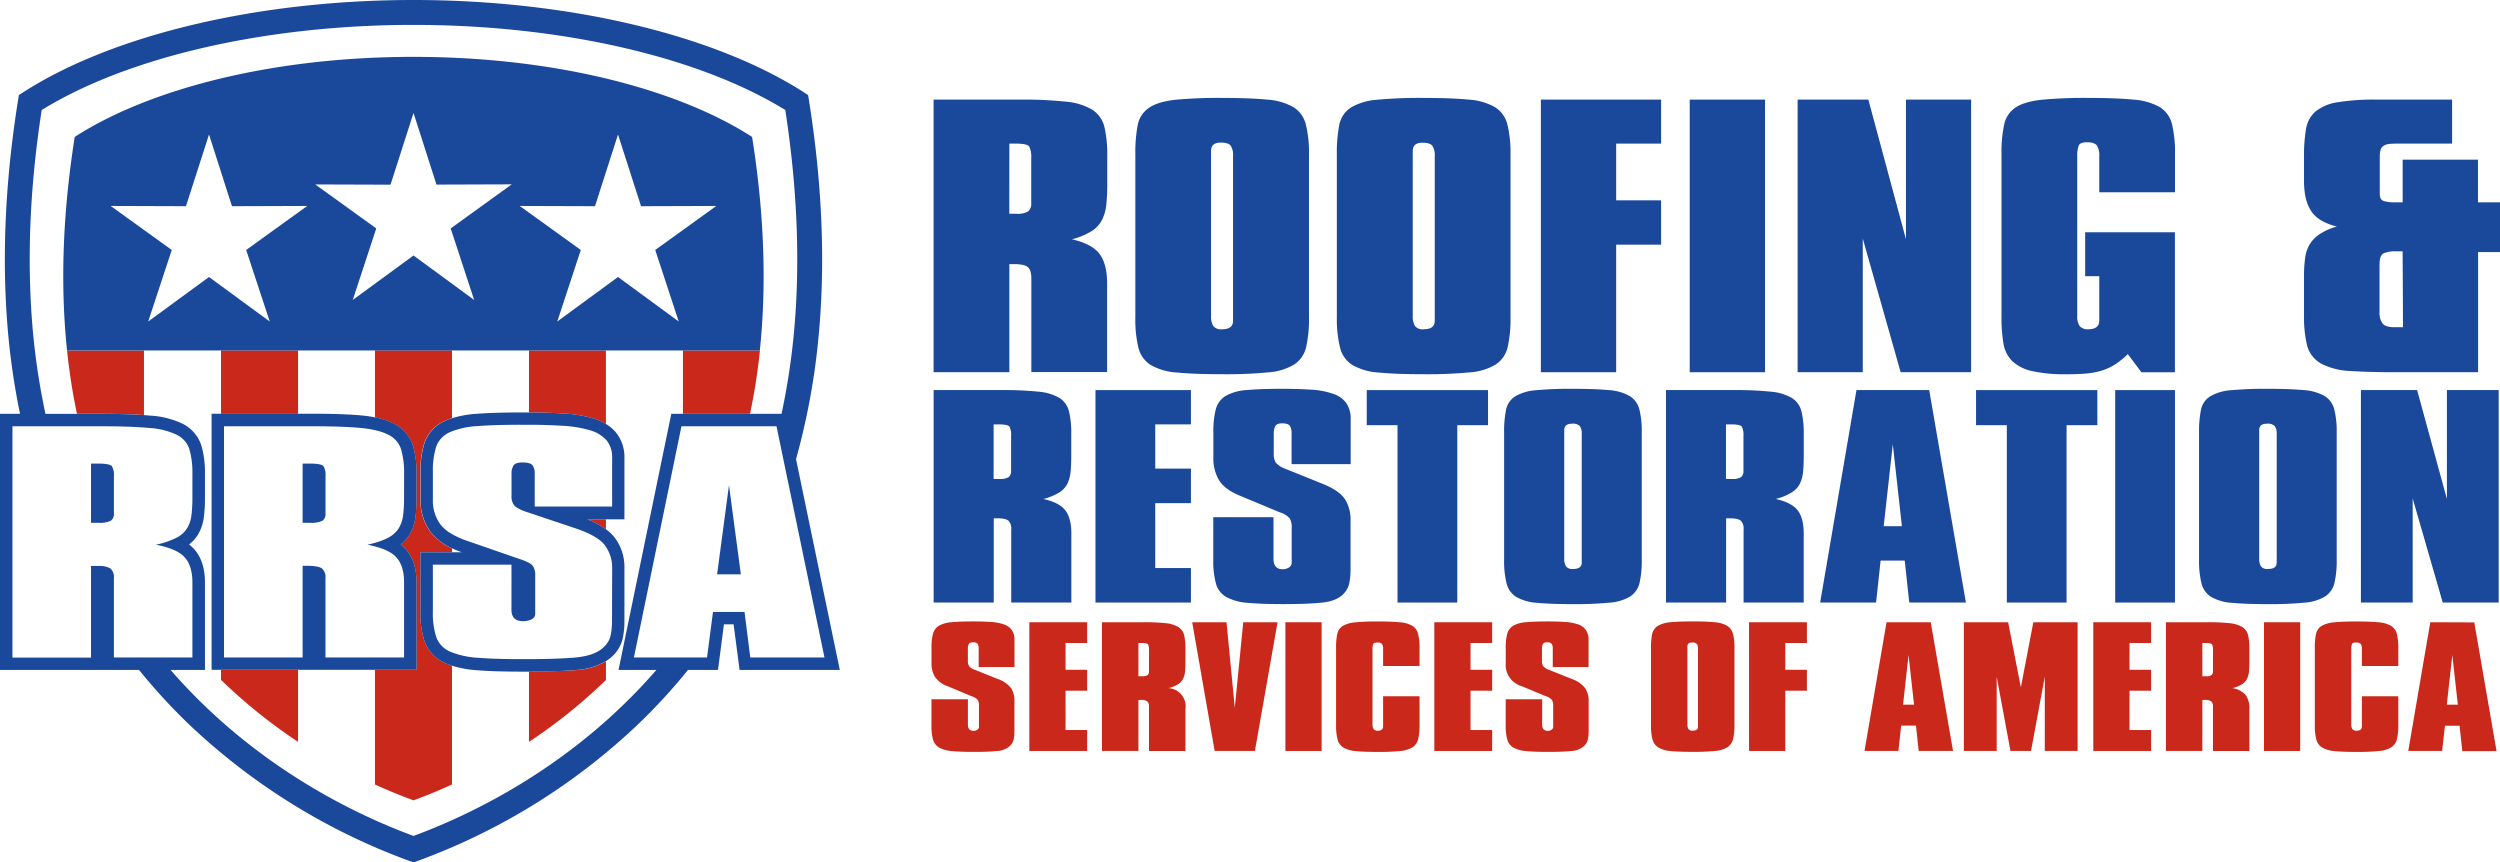 <svg xmlns="http://www.w3.org/2000/svg" viewBox="0 0 775.07 267.37"><defs><style>.cls-1{fill:#ca281a;}.cls-2{fill:#1a489a;}</style></defs><title>Asset 1</title><g id="Layer_2" data-name="Layer 2"><g id="Layer_1-2" data-name="Layer 1"><path class="cls-1" d="M68.52,210.78A165.71,165.71,0,0,0,92.4,230V207.69H68.52Z"/><rect class="cls-1" x="68.52" y="108.65" width="23.88" height="19.65"/><path class="cls-1" d="M23.86,128.3h7.77c5.17,0,9.53.13,13,.38v-20H20.79A193.9,193.9,0,0,0,23.86,128.3Z"/><path class="cls-1" d="M187.86,164.09V161h-5.79A26.54,26.54,0,0,1,187.86,164.09Z"/><path class="cls-1" d="M164,208.22V230a164.52,164.52,0,0,0,23.86-19.18V205a20.65,20.65,0,0,1-9.5,2.77C174.67,208,169.83,208.19,164,208.22Z"/><path class="cls-1" d="M164,127.87c3.84,0,7.32.13,10.31.3a41.55,41.55,0,0,1,9.54,1.53,17.31,17.31,0,0,1,4,1.77V108.65H164Z"/><path class="cls-1" d="M116.25,129.43a21.48,21.48,0,0,1,6,2,11.53,11.53,0,0,1,5.76,6.75,29.49,29.49,0,0,1,1.11,8.84v7.41a47.34,47.34,0,0,1-.32,5.77,14.24,14.24,0,0,1-1.87,5.58,11.26,11.26,0,0,1-2.75,3,11.25,11.25,0,0,1,1.52,1.38c2.27,2.49,3.42,6,3.42,10.36v27.16H116.25v35.54c4.59,2.09,8.66,3.71,11.95,4.9,3.29-1.19,7.34-2.81,11.93-4.9V206.38a19.66,19.66,0,0,1-2.36-.93,11.7,11.7,0,0,1-6.14-6.62,27.63,27.63,0,0,1-1.29-9.3V171.2h9.79V170a17.4,17.4,0,0,1-6.67-5.06,16.33,16.33,0,0,1-3.12-10.1v-8.38a28.4,28.4,0,0,1,1.2-9.1,11.64,11.64,0,0,1,5.85-6.64,18.19,18.19,0,0,1,2.74-1.09v-21H116.25Z"/><path class="cls-1" d="M211.73,108.65V128.3h20.8a191.12,191.12,0,0,0,3.07-19.65Z"/><path class="cls-2" d="M92.4,108.65H235.6a2.3,2.3,0,0,0,0-.26c2-19.38,1.5-41.25-2.43-65.94-23.28-15-61.61-24.82-105-24.82s-81.73,9.81-105,24.82C19.28,67.14,18.76,89,20.76,108.38c0,.1,0,.18,0,.27H92.4Zm92.06-44.72L191.6,41.7l7.14,22.23,23.34-.08L203.14,77.5l7.29,22.18L191.6,85.88l-18.83,13.8,7.29-22.18L161.12,63.85Zm-63.39-6.67L128.2,35l7.12,22.23,23.34-.08L139.73,70.82,147,93,128.2,79.21,109.36,93l7.29-22.19L97.73,57.18ZM45.94,99.68,53.25,77.5,34.31,63.85l23.34.08L64.8,41.7l7.12,22.23,23.34-.08L76.32,77.5l7.31,22.18L64.8,85.88Z"/><path class="cls-2" d="M30.35,143.72H28.22v18.36c.48,0,.88,0,1.21,0s.69,0,1.07,0a7.94,7.94,0,0,0,3.82-.62s0,0,.07-.06a2.42,2.42,0,0,0,.92-2.15V147.61a5.21,5.21,0,0,0-.64-3.09C34.25,144,32.8,143.72,30.35,143.72Z"/><path class="cls-2" d="M95.94,143.72H93.82v18.36c.48,0,.88,0,1.21,0s.68,0,1.06,0a8,8,0,0,0,3.83-.62,2.39,2.39,0,0,0,1-2.21V147.61a5.3,5.3,0,0,0-.63-3.09C99.85,144,98.4,143.72,95.94,143.72Z"/><path class="cls-2" d="M122.27,131.4a21.48,21.48,0,0,0-6-2,39.66,39.66,0,0,0-3.93-.58c-3.78-.36-8.86-.55-15.1-.55H65.6v79.39h63.54V180.53c0-4.38-1.15-7.87-3.42-10.36a11.25,11.25,0,0,0-1.52-1.38,11.26,11.26,0,0,0,2.75-3,14.24,14.24,0,0,0,1.87-5.58,47.34,47.34,0,0,0,.32-5.77V147a29.49,29.49,0,0,0-1.11-8.84A11.53,11.53,0,0,0,122.27,131.4Zm3,23a43.46,43.46,0,0,1-.29,5.3,10.21,10.21,0,0,1-1.35,4.06,8.39,8.39,0,0,1-3.39,3,21.38,21.38,0,0,1-4,1.53c-.72.2-1.48.4-2.31.59.83.16,1.59.34,2.31.53,3.1.81,5.31,1.92,6.61,3.35q2.42,2.66,2.42,7.77v23.3H100.9V179.21a3.47,3.47,0,0,0-1.12-3c-.76-.52-2.27-.79-4.54-.79H93.82v28.42H69.45V132.16H97.22q9.21,0,14.73.53a35.15,35.15,0,0,1,4.3.67,17,17,0,0,1,4.21,1.45,7.61,7.61,0,0,1,3.89,4.5,25.91,25.91,0,0,1,.93,7.68Z"/><path class="cls-2" d="M193.59,192.45V176.12a15.12,15.12,0,0,0-3.08-9.53,13.3,13.3,0,0,0-2.65-2.5,26.54,26.54,0,0,0-5.79-3.09h11.52V142.13a12.12,12.12,0,0,0-2.7-8.12,12.4,12.4,0,0,0-3-2.54,17.31,17.31,0,0,0-4-1.77,41.55,41.55,0,0,0-9.54-1.53c-3-.17-6.47-.27-10.31-.3h-2c-6,0-11,.15-14.7.45a32,32,0,0,0-7.14,1.32,18.19,18.19,0,0,0-2.74,1.09,11.64,11.64,0,0,0-5.85,6.64,28.4,28.4,0,0,0-1.2,9.1v8.38a16.33,16.33,0,0,0,3.12,10.1,17.4,17.4,0,0,0,6.67,5.06c.9.42,1.87.82,2.92,1.2H130.34v18.33a27.63,27.63,0,0,0,1.29,9.3,11.7,11.7,0,0,0,6.14,6.62,19.66,19.66,0,0,0,2.36.93,33.5,33.5,0,0,0,7.57,1.39c3.74.3,8.68.45,14.7.45H164c5.83,0,10.67-.2,14.36-.5a20.65,20.65,0,0,0,9.5-2.77,12.68,12.68,0,0,0,1.4-1,10.91,10.91,0,0,0,3.73-5.73A24.89,24.89,0,0,0,193.59,192.45Zm-3.85,0a20.66,20.66,0,0,1-.5,4.85,6.47,6.47,0,0,1-1.38,2.59,8.89,8.89,0,0,1-1.1,1.12c-1.89,1.59-4.79,2.54-8.71,2.87-3.59.29-8.29.45-14.05.48h-1.6q-8.94,0-14.39-.44a26,26,0,0,1-7.88-1.67c-.23-.09-.48-.17-.69-.27a7.8,7.8,0,0,1-4.18-4.46,24.25,24.25,0,0,1-1.06-8V175.06h24.37v14c0,2.36,1.22,3.53,3.68,3.53a6,6,0,0,0,1.75-.27,4.17,4.17,0,0,0,.87-.35,1.81,1.81,0,0,0,1.06-1.58v-12a4.81,4.81,0,0,0-.78-3,4,4,0,0,0-1.15-.88,16.23,16.23,0,0,0-2.88-1.19l-16.3-5.65a25.48,25.48,0,0,1-4.69-2.09,12.11,12.11,0,0,1-3.59-3,12.5,12.5,0,0,1-2.34-7.77v-8.38a25.16,25.16,0,0,1,1-7.86,7.72,7.72,0,0,1,4-4.45c.29-.16.64-.28,1-.42a24.85,24.85,0,0,1,7.46-1.57q5.44-.45,14.38-.44h2c3.77,0,7.15.12,10.08.3a37.81,37.81,0,0,1,8.64,1.36,11,11,0,0,1,5.14,3,.52.52,0,0,1,.11.1,8.34,8.34,0,0,1,1.77,5.6v15h-24V146.9a4.14,4.14,0,0,0-.71-2.69,2.11,2.11,0,0,0-1.08-.61,7.56,7.56,0,0,0-2-.23c-1.42,0-2.34.31-2.77.93a4.56,4.56,0,0,0-.63,2.6v6.8a4.46,4.46,0,0,0,.85,3c.56.68,1.89,1.37,4,2.08l.61.2,14.41,4.83c4.53,1.53,7.54,3.27,9.06,5.21.15.19.26.41.39.61a11.42,11.42,0,0,1,1.88,6.54Z"/><path class="cls-2" d="M246.79,142.34a215.57,215.57,0,0,0,6.79-35.95c2.41-23.22,1.48-48.52-2.77-75.22l-.28-1.7-1.45-.94C221.2,10.67,176,0,128.2,0S35.18,10.67,7.3,28.54l-1.45.93-.27,1.71C1.33,57.84.4,83.14,2.81,106.39a220.62,220.62,0,0,0,3.4,21.91H0v79.39H43.09a184.86,184.86,0,0,0,15,16.4A197.68,197.68,0,0,0,126.9,266.9l1.3.47,1.31-.47a197.46,197.46,0,0,0,68.8-42.82,181.87,181.87,0,0,0,15-16.39h9.29l1.84-14.12h3l1.85,14.12h31.07Zm-43.28,65.35c-25.83,29.75-57,44.72-75.31,51.47-18.33-6.75-49.48-21.72-75.32-51.47H63.54V180.53c0-4.38-1.15-7.87-3.42-10.36a11.16,11.16,0,0,0-1.51-1.38,11.06,11.06,0,0,0,2.74-3,14,14,0,0,0,1.87-5.58,47.34,47.34,0,0,0,.32-5.77V147a29.52,29.52,0,0,0-1.1-8.84,11.53,11.53,0,0,0-5.76-6.75,26.62,26.62,0,0,0-10-2.55l-2.07-.17c-3.5-.25-7.86-.38-13-.38H14.09a215.1,215.1,0,0,1-3.61-22.7C8.19,83.52,9,59.48,12.93,34.11,39.73,17.56,82.63,7.72,128.2,7.72s88.46,9.84,115.26,26.39c3.91,25.39,4.74,49.43,2.44,71.49a215.14,215.14,0,0,1-3.6,22.7H208.12L192,206.54l-.24,1.15ZM40.06,203.83H35.31V179.21a3.47,3.47,0,0,0-1.13-3,6.91,6.91,0,0,0-3.29-.75c-.39,0-.79,0-1.25,0H28.22v28.42H3.86V132.16H31.63q7.86,0,13,.39l1.7.14a23.09,23.09,0,0,1,8.5,2.12,7.63,7.63,0,0,1,3.9,4.5,26.29,26.29,0,0,1,.92,7.68v7.41a43.46,43.46,0,0,1-.29,5.3,10.2,10.2,0,0,1-1.34,4.06,8.36,8.36,0,0,1-3.4,3,25.94,25.94,0,0,1-6.31,2.12q6.52,1.23,8.93,3.88c1.6,1.77,2.41,4.36,2.41,7.77v23.3H40.06Zm190.76-14.12h-9.77l-.13.94-1.11,8.55-.61,4.63H196.53l.59-2.86,14.15-68.81h29.47l.34,1.63,1.74,8.41,1.64,7.86,11.15,53.77h-23Z"/><polygon class="cls-2" points="228.53 169.38 226.1 151.14 226.01 150.43 225.8 151.99 222.32 178.06 224.14 178.06 228.37 178.06 229.69 178.06 229.42 176.04 228.53 169.38"/><path class="cls-2" d="M312.93,81.88h1.36c2.19,0,3.64.32,4.37.94s1.09,1.8,1.09,3.54v29h23.49V87.92c0-4-.78-7.08-2.32-9.16s-4.42-3.61-8.61-4.58a21.5,21.5,0,0,0,6.08-2.5,8.91,8.91,0,0,0,3.28-3.54A13.89,13.89,0,0,0,343,63.36a60.63,60.63,0,0,0,.28-6.25V48.37a37.49,37.49,0,0,0-.89-9.06A8.79,8.79,0,0,0,338.6,34a19.25,19.25,0,0,0-8.2-2.49,126.5,126.5,0,0,0-14.2-.63H289.44V115.4h23.49Zm0-37.36h2q3.55,0,4.17.93a7.37,7.37,0,0,1,.61,3.65V62.94a3.06,3.06,0,0,1-.95,2.6,6.49,6.49,0,0,1-3.69.73c-.36,0-.7,0-1,0s-.71,0-1.16,0Z"/><path class="cls-2" d="M356.76,113.16A18.64,18.64,0,0,0,365,115.5c3.54.35,8.19.52,13.92.52a139.71,139.71,0,0,0,14.2-.57,18.14,18.14,0,0,0,8.12-2.45,8.75,8.75,0,0,0,3.69-5.36,39.14,39.14,0,0,0,.89-9.31V47.85a36.22,36.22,0,0,0-1-9.37A8.81,8.81,0,0,0,401,33.22a18.91,18.91,0,0,0-8.19-2.34q-5.32-.52-14.06-.52a141.55,141.55,0,0,0-14.34.57c-3.55.39-6.26,1.2-8.12,2.45a8.24,8.24,0,0,0-3.55,5.31,44.64,44.64,0,0,0-.75,9.16V98.33a37.57,37.57,0,0,0,.95,9.47A8.78,8.78,0,0,0,356.76,113.16Zm18.7-64.79V46.81q0-2.61,3-2.61c1.55,0,2.57.32,3.07.94a5.29,5.29,0,0,1,.75,3.23v51.1c0,1.74-1.13,2.61-3.41,2.61a3.07,3.07,0,0,1-2.73-1,6.07,6.07,0,0,1-.68-3.23Z"/><path class="cls-2" d="M468.3,98.33V47.85a36.22,36.22,0,0,0-1-9.37,8.81,8.81,0,0,0-3.82-5.26,18.91,18.91,0,0,0-8.19-2.34q-5.32-.52-14.07-.52a141.33,141.33,0,0,0-14.33.57,18.36,18.36,0,0,0-8.13,2.45,8.23,8.23,0,0,0-3.54,5.31,44.53,44.53,0,0,0-.76,9.16V98.33a37.5,37.5,0,0,0,1,9.47,8.74,8.74,0,0,0,3.83,5.36,18.56,18.56,0,0,0,8.19,2.34c3.54.35,8.19.52,13.92.52a139.71,139.71,0,0,0,14.2-.57,18.14,18.14,0,0,0,8.12-2.45,8.75,8.75,0,0,0,3.69-5.36A39.14,39.14,0,0,0,468.3,98.33Zm-23.49,1.14c0,1.74-1.13,2.61-3.41,2.61a3.07,3.07,0,0,1-2.73-1,6.07,6.07,0,0,1-.68-3.23v-51q0-2.61,3-2.61c1.55,0,2.57.32,3.07.94a5.29,5.29,0,0,1,.75,3.23Z"/><polygon class="cls-2" points="477.71 115.4 501.06 115.4 501.06 75.85 514.99 75.85 514.99 62.11 501.06 62.11 501.06 44.52 514.99 44.52 514.99 30.88 477.71 30.88 477.71 115.4"/><rect class="cls-2" x="523.86" y="30.88" width="23.35" height="84.52"/><polygon class="cls-2" points="590.9 74.18 579.24 30.88 557.31 30.88 557.31 115.4 577.51 115.4 577.51 73.97 589.26 115.4 611.1 115.4 611.1 30.88 590.9 30.88 590.9 74.18"/><path class="cls-2" d="M669.53,33.17a19.39,19.39,0,0,0-8.19-2.29q-5.33-.52-14.06-.52a141.2,141.2,0,0,0-14.33.57c-3.56.39-6.24,1.18-8.06,2.4a8.37,8.37,0,0,0-3.55,5.31,41.41,41.41,0,0,0-.82,9.21V98.43a46.73,46.73,0,0,0,.61,8.07,9.82,9.82,0,0,0,2.74,5.46,12.83,12.83,0,0,0,6.07,3.07,46.35,46.35,0,0,0,10.78,1q3.28,0,5.88-.21a23.48,23.48,0,0,0,4.84-.88,16.76,16.76,0,0,0,4.24-1.93,25.23,25.23,0,0,0,4-3.22l4.23,5.62h10.37V72H646.46V85.63h4.37V99.37c0,1.8-1.14,2.71-3.42,2.71a3.15,3.15,0,0,1-2.66-1,5.32,5.32,0,0,1-.75-3.18V48.37a9.61,9.61,0,0,1,.41-3.12c.27-.77,1.14-1.15,2.6-1.15s2.57.33,3.07,1a5.52,5.52,0,0,1,.75,3.28V59.61h23.48V47.85a37.33,37.33,0,0,0-.95-9.42A8.6,8.6,0,0,0,669.53,33.17Z"/><path class="cls-2" d="M768.24,62.73V49.51H744.89V62.73H742.3a10.64,10.64,0,0,1-3.27-.41c-.83-.28-1.23-1-1.23-2.19V48.68a7.42,7.42,0,0,1,.27-2.29,2.21,2.21,0,0,1,1-1.25,4.07,4.07,0,0,1,1.77-.52c.73-.07,1.68-.1,2.86-.1h16.52V30.88H736.84a70.44,70.44,0,0,0-12.15.83,14.18,14.18,0,0,0-6.83,2.87A9.08,9.08,0,0,0,714.93,40a48.6,48.6,0,0,0-.62,8.48v7.6c0,4,.73,7.06,2.19,9.32s4.14,3.87,8,4.84a18.07,18.07,0,0,0-5.32,2.34,10.42,10.42,0,0,0-3.14,3.22A11,11,0,0,0,714.66,80a38.2,38.2,0,0,0-.35,5.41V97.81a37.5,37.5,0,0,0,1,9.47,9.12,9.12,0,0,0,4.64,5.62,21.89,21.89,0,0,0,8.94,2.13q5.67.38,14.27.37h25.12V78.14h6.83V62.73ZM745,101.45h-2.59c-1.82,0-3.05-.36-3.69-1.09a5.27,5.27,0,0,1-1-3.49V82.2c0-2,.38-3.14,1.16-3.6a8.57,8.57,0,0,1,4-.67h2Z"/><path class="cls-2" d="M328.47,123.38a15.59,15.59,0,0,0-6.51-1.95,104,104,0,0,0-11.27-.49H289.45v65.87h18.64V160.69h1.08c1.74,0,2.9.25,3.47.73a3.5,3.5,0,0,1,.87,2.76v22.63h18.64V165.4c0-3.14-.62-5.52-1.84-7.14s-3.5-2.81-6.83-3.57a17.42,17.42,0,0,0,4.82-1.95,7,7,0,0,0,2.61-2.75,11,11,0,0,0,1-3.73c.14-1.41.21-3,.21-4.87v-6.82a28.56,28.56,0,0,0-.7-7A6.8,6.8,0,0,0,328.47,123.38Zm-15,20.77v1.78a2.38,2.38,0,0,1-.76,2,5.24,5.24,0,0,1-2.92.56,7,7,0,0,1-.82,0c-.25,0-.56,0-.92,0V131.57h1.63c1.87,0,3,.25,3.3.73a5.59,5.59,0,0,1,.49,2.84Z"/><polygon class="cls-2" points="339.63 186.81 369.22 186.81 369.22 176.11 358.16 176.11 358.16 155.99 369.22 155.99 369.22 145.28 358.16 145.28 358.16 131.57 369.22 131.57 369.22 120.94 339.63 120.94 339.63 186.81"/><path class="cls-2" d="M413.27,122.08a24.57,24.57,0,0,0-6.61-1.26q-4-.28-9.27-.28c-4.55,0-8.22.14-11,.4a15.15,15.15,0,0,0-6.45,1.83,6.85,6.85,0,0,0-3,4.1,27.24,27.24,0,0,0-.76,7.22v7.7a13.17,13.17,0,0,0,1.79,7.14c1.19,1.9,3.3,3.46,6.34,4.71l12.46,5.19a6.69,6.69,0,0,1,3.09,1.9,5.08,5.08,0,0,1,.6,2.72v11a1.69,1.69,0,0,1-.82,1.46,3.4,3.4,0,0,1-2,.57q-2.82,0-2.82-3.24v-12.9H376.15v13.3A26.57,26.57,0,0,0,377,181a6.82,6.82,0,0,0,3.2,4.1,16.38,16.38,0,0,0,6.56,1.79c2.78.26,6.45.4,11,.4q7.47,0,12-.45t6.67-2.63a6.71,6.71,0,0,0,1.89-3.41,22.07,22.07,0,0,0,.39-4.46v-15a11.83,11.83,0,0,0-1.74-6.57c-1.16-1.78-3.47-3.38-6.94-4.78l-11.48-4.63a7.14,7.14,0,0,1-3-1.9,4.79,4.79,0,0,1-.65-2.72v-6.25a4.81,4.81,0,0,1,.49-2.39c.33-.57,1-.85,2.11-.85,1.23,0,2,.25,2.38.77a4.3,4.3,0,0,1,.55,2.47v9.41h18.32V130.11a8.76,8.76,0,0,0-1.36-5.15A8.2,8.2,0,0,0,413.27,122.08Z"/><polygon class="cls-2" points="423.73 131.82 433.27 131.82 433.27 186.81 451.8 186.81 451.8 131.82 461.33 131.82 461.33 120.94 423.73 120.94 423.73 131.82"/><path class="cls-2" d="M505.23,122.77a15.26,15.26,0,0,0-6.5-1.83c-2.82-.26-6.54-.4-11.17-.4a112.73,112.73,0,0,0-11.37.45,14.6,14.6,0,0,0-6.45,1.9,6.39,6.39,0,0,0-2.82,4.14,33.88,33.88,0,0,0-.6,7.14v39.34a29.08,29.08,0,0,0,.76,7.38,6.92,6.92,0,0,0,3,4.18,15.13,15.13,0,0,0,6.51,1.83c2.81.26,6.5.4,11.05.4a111.48,111.48,0,0,0,11.27-.45,14.6,14.6,0,0,0,6.45-1.9,6.88,6.88,0,0,0,2.93-4.18,30,30,0,0,0,.7-7.26V134.17a28.09,28.09,0,0,0-.75-7.3A6.87,6.87,0,0,0,505.23,122.77ZM490.38,174.4c0,1.36-.9,2-2.71,2a2.43,2.43,0,0,1-2.16-.81,4.53,4.53,0,0,1-.55-2.52V133.36c0-1.35.8-2,2.39-2a3.09,3.09,0,0,1,2.44.73,4.09,4.09,0,0,1,.59,2.51Z"/><path class="cls-2" d="M555.52,123.38a15.59,15.59,0,0,0-6.51-1.95,104,104,0,0,0-11.27-.49H516.5v65.87h18.64V160.69h1.08c1.74,0,2.9.25,3.47.73a3.5,3.5,0,0,1,.87,2.76v22.63H559.2V165.4q0-4.71-1.84-7.14c-1.23-1.62-3.5-2.81-6.83-3.57a17.29,17.29,0,0,0,4.82-1.95A7,7,0,0,0,558,150a11,11,0,0,0,1-3.73c.14-1.41.21-3,.21-4.87v-6.82a28.56,28.56,0,0,0-.7-7A6.76,6.76,0,0,0,555.52,123.38Zm-15,20.77v1.78a2.38,2.38,0,0,1-.76,2,5.24,5.24,0,0,1-2.92.56,7,7,0,0,1-.82,0c-.25,0-.56,0-.92,0V131.57h1.63c1.88,0,3,.25,3.3.73a5.59,5.59,0,0,1,.49,2.84Z"/><path class="cls-2" d="M575.56,120.94,564.3,186.81h17.34l1.4-13h7.48l1.41,13h17.56l-11.38-65.87ZM584,163.13l2.82-25.39,2.82,25.39Z"/><polygon class="cls-2" points="612.63 131.82 622.17 131.82 622.17 186.81 640.7 186.81 640.7 131.82 650.24 131.82 650.24 120.94 612.63 120.94 612.63 131.82"/><rect class="cls-2" x="655.77" y="120.94" width="18.53" height="65.87"/><path class="cls-2" d="M720.69,122.77a15.27,15.27,0,0,0-6.51-1.83c-2.81-.26-6.54-.4-11.16-.4a112.81,112.81,0,0,0-11.38.45,14.6,14.6,0,0,0-6.45,1.9,6.43,6.43,0,0,0-2.82,4.14,33.88,33.88,0,0,0-.6,7.14v39.34a29.08,29.08,0,0,0,.76,7.38,6.89,6.89,0,0,0,3,4.18,15.08,15.08,0,0,0,6.5,1.83c2.82.26,6.51.4,11.06.4a111.62,111.62,0,0,0,11.27-.45,14.64,14.64,0,0,0,6.45-1.9,6.86,6.86,0,0,0,2.92-4.18,29.92,29.92,0,0,0,.71-7.26V134.17a28,28,0,0,0-.76-7.3A6.89,6.89,0,0,0,720.69,122.77ZM705.84,174.4c0,1.36-.91,2-2.71,2a2.44,2.44,0,0,1-2.17-.81,4.54,4.54,0,0,1-.54-2.52V133.36c0-1.35.79-2,2.38-2a3.09,3.09,0,0,1,2.44.73,4,4,0,0,1,.6,2.51Z"/><polygon class="cls-2" points="758.61 154.69 749.37 120.94 731.95 120.94 731.95 186.81 748 186.81 748 154.53 757.32 186.81 774.66 186.81 774.66 120.94 758.61 120.94 758.61 154.69"/><path class="cls-1" d="M311.27,193.59a15.21,15.21,0,0,0-4-.76c-1.6-.11-3.46-.17-5.61-.17q-4.14,0-6.67.25a9.15,9.15,0,0,0-3.91,1.1,4.17,4.17,0,0,0-1.83,2.48,16.55,16.55,0,0,0-.46,4.38v4.67a8,8,0,0,0,1.08,4.32,7.87,7.87,0,0,0,3.85,2.86l7.54,3.14a4,4,0,0,1,1.88,1.16,3,3,0,0,1,.36,1.64v6.69a1,1,0,0,1-.49.88,2.09,2.09,0,0,1-1.22.35c-1.14,0-1.71-.66-1.71-2V216.8H288.78v8.06a16,16,0,0,0,.49,4.44,4.15,4.15,0,0,0,1.93,2.49,10.25,10.25,0,0,0,4,1.08c1.68.16,3.91.24,6.66.24,3,0,5.44-.09,7.26-.27a6.43,6.43,0,0,0,4-1.59,4.1,4.1,0,0,0,1.15-2.07,13.19,13.19,0,0,0,.23-2.7v-9.09a7.19,7.19,0,0,0-1-4,8.88,8.88,0,0,0-4.2-2.9l-7-2.8a4.26,4.26,0,0,1-1.83-1.15,2.83,2.83,0,0,1-.4-1.65v-3.79a2.93,2.93,0,0,1,.3-1.45c.19-.34.62-.51,1.28-.51a1.7,1.7,0,0,1,1.44.47,2.63,2.63,0,0,1,.33,1.49v5.71h11.1v-8.36a5.27,5.27,0,0,0-.82-3.12A5,5,0,0,0,311.27,193.59Z"/><polygon class="cls-1" points="319.12 232.82 337.05 232.82 337.05 226.33 330.35 226.33 330.35 214.14 337.05 214.14 337.05 207.65 330.35 207.65 330.35 199.35 337.05 199.35 337.05 192.91 319.12 192.91 319.12 232.82"/><path class="cls-1" d="M365.28,194.38a9.38,9.38,0,0,0-3.94-1.18,61.85,61.85,0,0,0-6.83-.29H341.64v39.91h11.3V217h.65a3.51,3.51,0,0,1,2.1.44,2.1,2.1,0,0,1,.53,1.67v13.72h11.3v-13a5.64,5.64,0,0,0-5.26-6.49,10.26,10.26,0,0,0,2.92-1.18,4.13,4.13,0,0,0,1.58-1.67,6.48,6.48,0,0,0,.63-2.26c.08-.85.13-1.83.13-3v-4.13a17.06,17.06,0,0,0-.43-4.27A4.11,4.11,0,0,0,365.28,194.38ZM356.22,207v1.09a1.44,1.44,0,0,1-.46,1.23,3.28,3.28,0,0,1-1.77.34,4,4,0,0,1-.5,0l-.55,0V199.35h1c1.14,0,1.81.14,2,.44a3.49,3.49,0,0,1,.29,1.72Z"/><polygon class="cls-1" points="382.82 219.45 380.25 192.91 369.61 192.91 376.58 232.82 389.05 232.82 396.08 192.91 385.44 192.91 382.82 219.45"/><rect class="cls-1" x="398.51" y="192.91" width="11.23" height="39.91"/><path class="cls-1" d="M437.85,194a9.34,9.34,0,0,0-4-1.08q-2.55-.25-6.76-.25a68.87,68.87,0,0,0-6.89.27,9.14,9.14,0,0,0-3.91,1.13,3.82,3.82,0,0,0-1.71,2.51,21.16,21.16,0,0,0-.36,4.35v23.84a17.7,17.7,0,0,0,.46,4.47,4.17,4.17,0,0,0,1.84,2.53,9.16,9.16,0,0,0,3.94,1.11q2.57.24,6.7.24a68.23,68.23,0,0,0,6.83-.27,8.8,8.8,0,0,0,3.9-1.15,4.17,4.17,0,0,0,1.78-2.53,18.44,18.44,0,0,0,.43-4.4v-8.9h-11.3v9.34c0,.89-.55,1.33-1.64,1.33a1.5,1.5,0,0,1-1.28-.49,2.62,2.62,0,0,1-.36-1.53V201.16a4,4,0,0,1,.2-1.45c.13-.34.54-.51,1.24-.51a1.9,1.9,0,0,1,1.48.44,2.46,2.46,0,0,1,.36,1.52v5.31h11.3v-5.55a17,17,0,0,0-.47-4.45A4.05,4.05,0,0,0,437.85,194Z"/><polygon class="cls-1" points="444.68 232.82 462.61 232.82 462.61 226.33 455.91 226.33 455.91 214.14 462.61 214.14 462.61 207.65 455.91 207.65 455.91 199.35 462.61 199.35 462.61 192.91 444.68 192.91 444.68 232.82"/><path class="cls-1" d="M489.3,193.59a15.21,15.21,0,0,0-4-.76c-1.6-.11-3.47-.17-5.61-.17-2.76,0-5,.08-6.67.25a9.15,9.15,0,0,0-3.91,1.1,4.17,4.17,0,0,0-1.83,2.48,16.55,16.55,0,0,0-.46,4.38v4.67a6.87,6.87,0,0,0,4.92,7.18l7.55,3.14a3.94,3.94,0,0,1,1.87,1.16,3,3,0,0,1,.37,1.64v6.69a1,1,0,0,1-.5.88,2.06,2.06,0,0,1-1.21.35c-1.14,0-1.71-.66-1.71-2V216.8H466.81v8.06a16,16,0,0,0,.49,4.44,4.15,4.15,0,0,0,1.93,2.49,10.2,10.2,0,0,0,4,1.08c1.68.16,3.91.24,6.66.24,3,0,5.44-.09,7.26-.27a6.43,6.43,0,0,0,4-1.59,4.1,4.1,0,0,0,1.15-2.07,13.94,13.94,0,0,0,.23-2.7v-9.09a7.19,7.19,0,0,0-1.05-4,8.93,8.93,0,0,0-4.2-2.9l-7-2.8a4.26,4.26,0,0,1-1.83-1.15,2.83,2.83,0,0,1-.4-1.65v-3.79a2.93,2.93,0,0,1,.3-1.45c.19-.34.62-.51,1.28-.51a1.7,1.7,0,0,1,1.44.47,2.63,2.63,0,0,1,.33,1.49v5.71h11.1v-8.36a5.27,5.27,0,0,0-.82-3.12A5,5,0,0,0,489.3,193.59Z"/><path class="cls-1" d="M535.43,194a9.17,9.17,0,0,0-3.94-1.1q-2.57-.25-6.76-.25t-6.9.27a8.93,8.93,0,0,0-3.91,1.16,3.9,3.9,0,0,0-1.7,2.5,20,20,0,0,0-.37,4.33v23.84a17.7,17.7,0,0,0,.46,4.47,4.15,4.15,0,0,0,1.85,2.53,9.16,9.16,0,0,0,3.93,1.11q2.56.24,6.7.24a68.09,68.09,0,0,0,6.83-.27,8.89,8.89,0,0,0,3.91-1.15,4.12,4.12,0,0,0,1.77-2.53,17.93,17.93,0,0,0,.43-4.4V200.92a16.81,16.81,0,0,0-.46-4.43A4.18,4.18,0,0,0,535.43,194Zm-9,31.29q0,1.23-1.65,1.23a1.5,1.5,0,0,1-1.31-.49,2.8,2.8,0,0,1-.33-1.53V200.43c0-.82.48-1.23,1.45-1.23a1.92,1.92,0,0,1,1.48.44,2.53,2.53,0,0,1,.36,1.52Z"/><polygon class="cls-1" points="542.26 232.82 553.49 232.82 553.49 214.14 560.19 214.14 560.19 207.65 553.49 207.65 553.49 199.35 560.19 199.35 560.19 192.91 542.26 192.91 542.26 232.82"/><path class="cls-1" d="M584.88,192.91l-6.83,39.91h10.51l.86-7.87H594l.85,7.87h10.64l-6.9-39.91ZM590,218.47l1.7-15.39,1.71,15.39Z"/><polygon class="cls-1" points="630.39 192.91 626.52 213.11 622.58 192.91 608.85 192.91 608.85 232.82 619.03 232.82 619.03 209.81 623.3 232.82 629.67 232.82 633.94 209.81 633.94 232.82 644.12 232.82 644.12 192.91 630.39 192.91"/><polygon class="cls-1" points="648.98 232.82 666.9 232.82 666.9 226.33 660.21 226.33 660.21 214.14 666.9 214.14 666.9 207.65 660.21 207.65 660.21 199.35 666.9 199.35 666.9 192.91 648.98 192.91 648.98 232.82"/><path class="cls-1" d="M695.14,194.38a9.38,9.38,0,0,0-3.94-1.18,61.85,61.85,0,0,0-6.83-.29H671.5v39.91h11.29V217h.66a3.49,3.49,0,0,1,2.1.44,2.14,2.14,0,0,1,.53,1.67v13.72h11.29v-13a7.1,7.1,0,0,0-1.11-4.32,7,7,0,0,0-4.14-2.17,10.46,10.46,0,0,0,2.93-1.18,4.17,4.17,0,0,0,1.57-1.67,6.48,6.48,0,0,0,.62-2.26,28.44,28.44,0,0,0,.13-3v-4.13a17.61,17.61,0,0,0-.42-4.27A4.15,4.15,0,0,0,695.14,194.38ZM686.08,207v1.09a1.47,1.47,0,0,1-.46,1.23,3.28,3.28,0,0,1-1.77.34,4,4,0,0,1-.5,0l-.56,0V199.35h1c1.14,0,1.81.14,2,.44a3.35,3.35,0,0,1,.3,1.72Z"/><rect class="cls-1" x="701.9" y="192.91" width="11.23" height="39.91"/><path class="cls-1" d="M741.24,194a9.34,9.34,0,0,0-3.94-1.08q-2.56-.25-6.76-.25t-6.9.27a9.23,9.23,0,0,0-3.91,1.13,3.78,3.78,0,0,0-1.7,2.51,20.38,20.38,0,0,0-.37,4.35v23.84a17.7,17.7,0,0,0,.46,4.47,4.17,4.17,0,0,0,1.84,2.53,9.25,9.25,0,0,0,3.94,1.11q2.57.24,6.7.24a68.23,68.23,0,0,0,6.83-.27,8.89,8.89,0,0,0,3.91-1.15,4.12,4.12,0,0,0,1.77-2.53,17.93,17.93,0,0,0,.43-4.4v-8.9H732.25v9.34c0,.89-.55,1.33-1.65,1.33a1.51,1.51,0,0,1-1.28-.49,2.62,2.62,0,0,1-.36-1.53V201.16a4,4,0,0,1,.2-1.45c.13-.34.54-.51,1.24-.51a1.93,1.93,0,0,1,1.49.44,2.53,2.53,0,0,1,.36,1.52v5.31h11.29v-5.55a17,17,0,0,0-.46-4.45A4.07,4.07,0,0,0,741.24,194Z"/><path class="cls-1" d="M753.46,192.91l-6.83,39.91h10.5L758,225h4.53l.85,7.87H774l-6.9-39.91Zm5.12,25.56,1.7-15.39L762,218.47Z"/></g></g></svg>